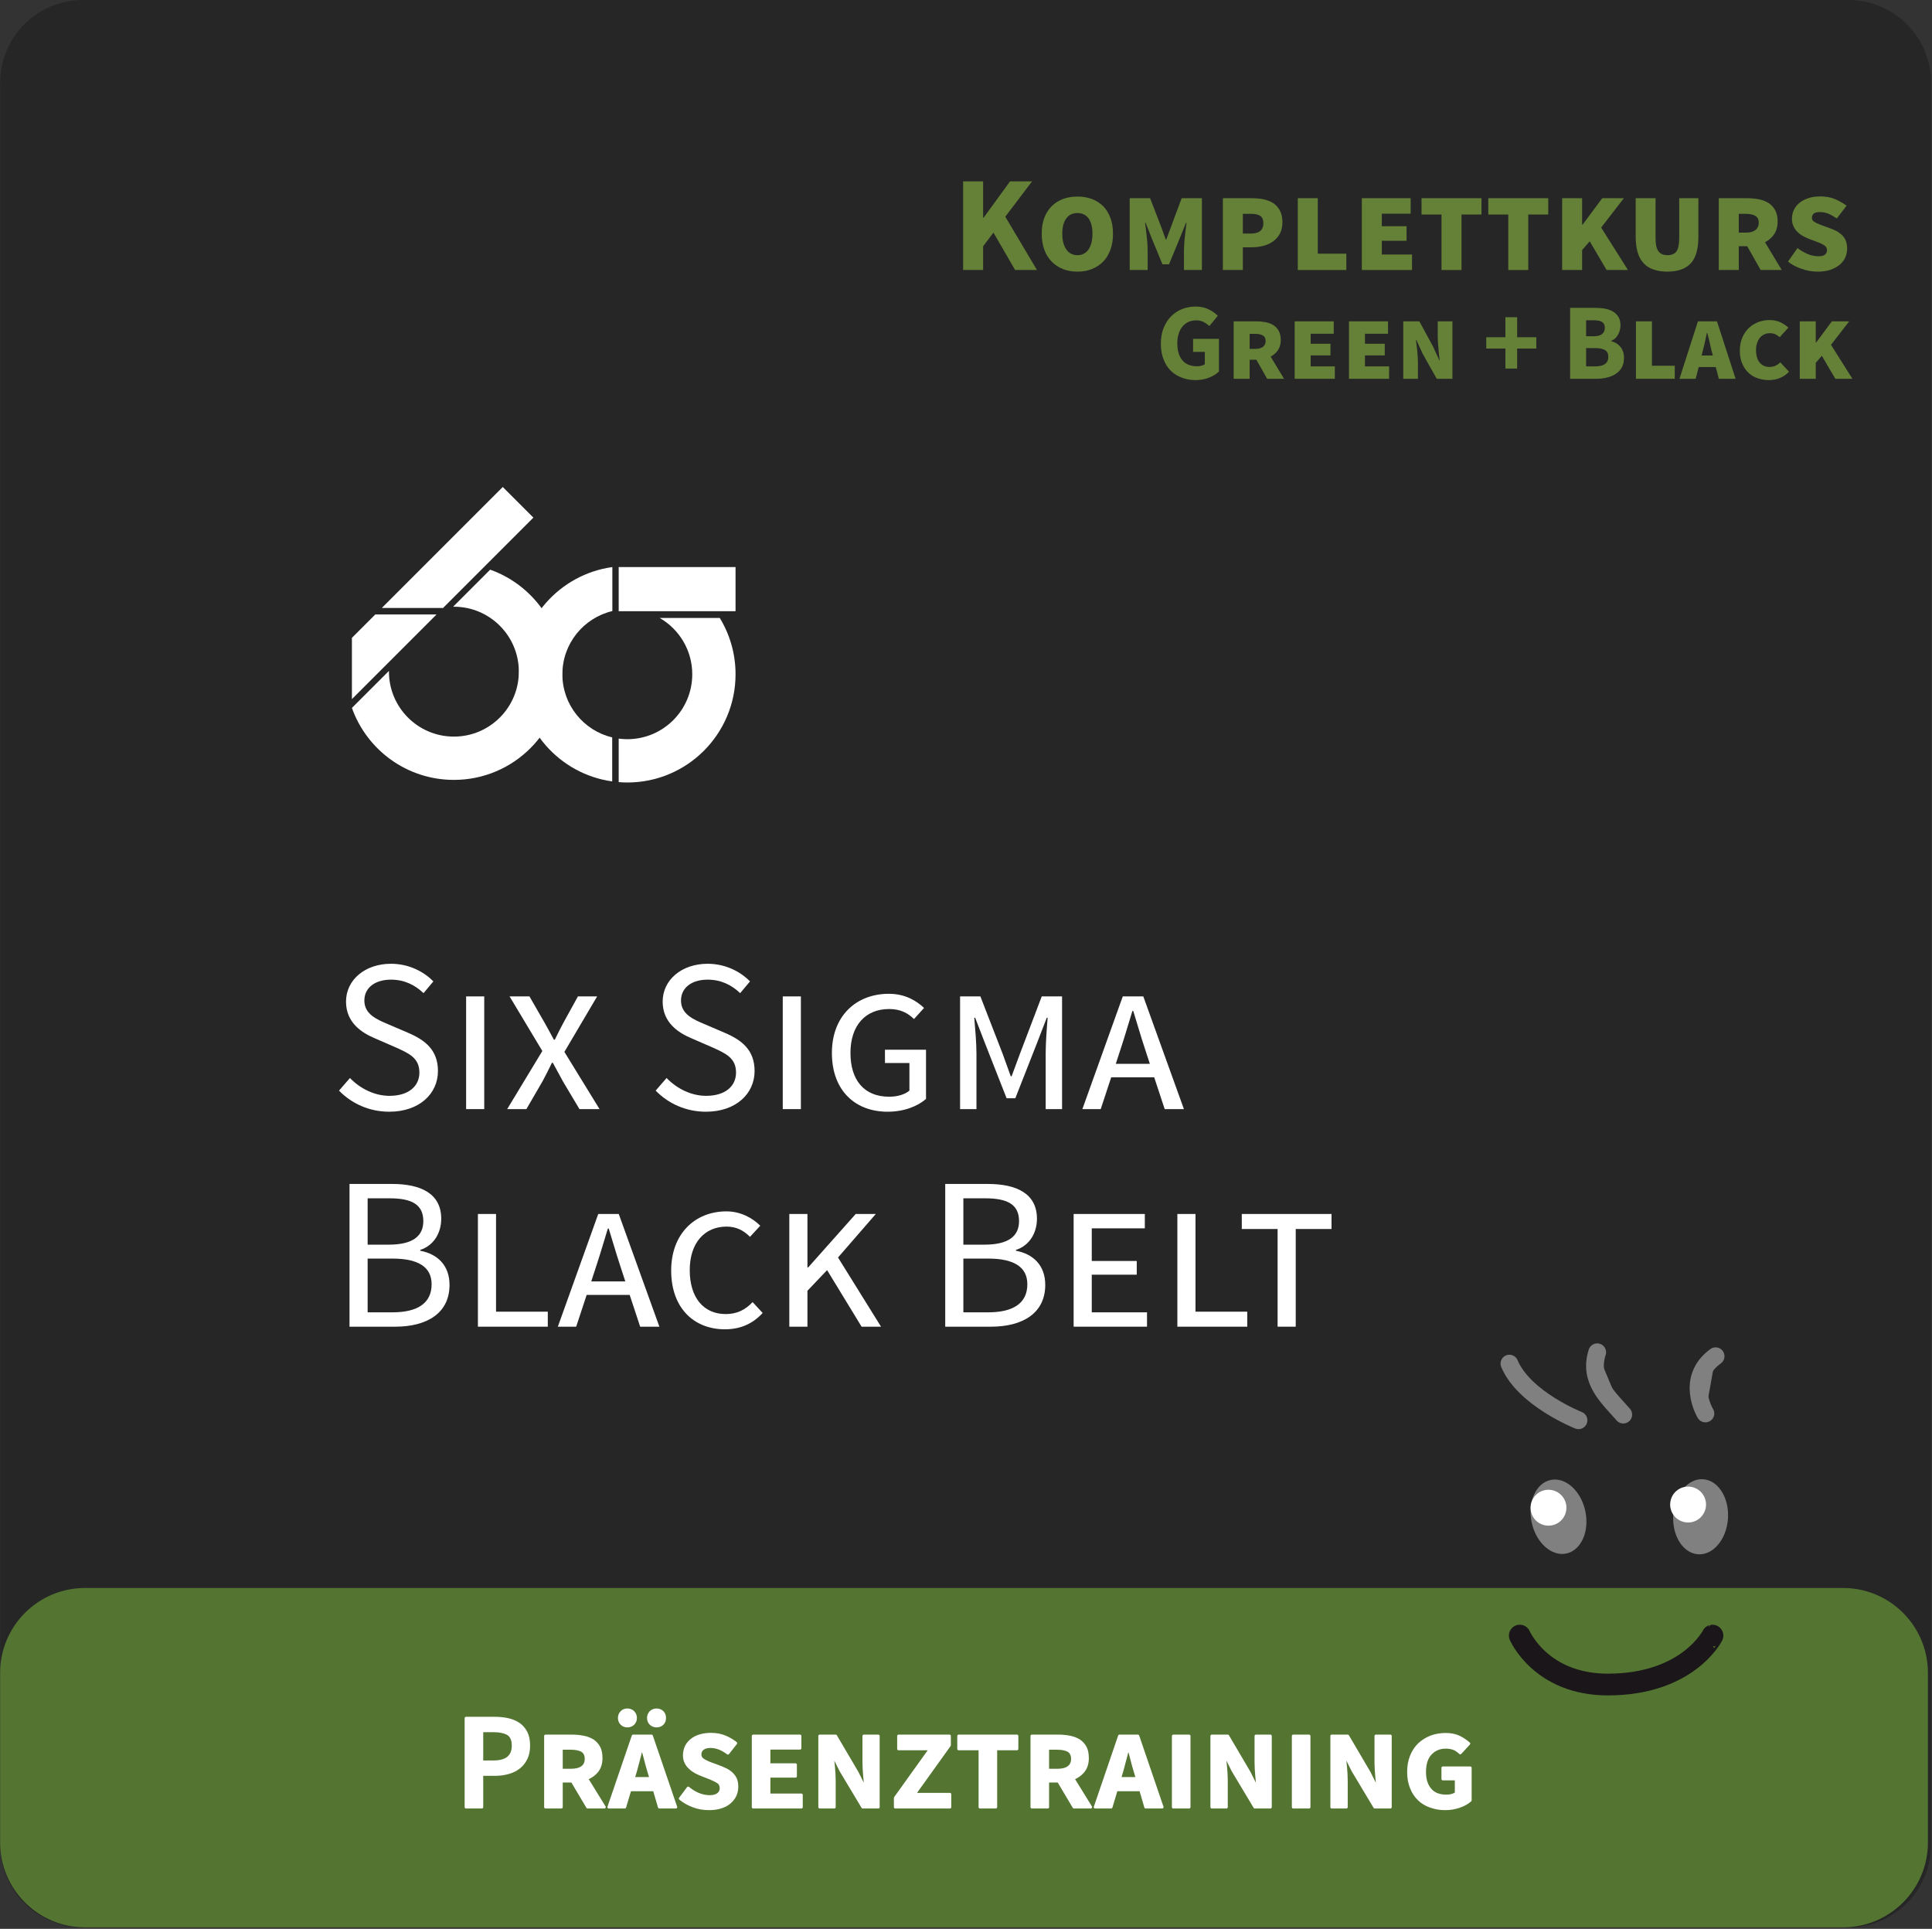 <?xml version="1.0" encoding="UTF-8" standalone="no"?>
<!DOCTYPE svg PUBLIC "-//W3C//DTD SVG 1.1//EN" "http://www.w3.org/Graphics/SVG/1.1/DTD/svg11.dtd">
<svg width="100%" height="100%" viewBox="0 0 592 591" version="1.1" xmlns="http://www.w3.org/2000/svg" xmlns:xlink="http://www.w3.org/1999/xlink" xml:space="preserve" xmlns:serif="http://www.serif.com/" style="fill-rule:evenodd;clip-rule:evenodd;stroke-linejoin:round;stroke-miterlimit:2;">
    <rect x="0" y="0" width="592" height="591" fill="#333333" stroke="none"/>
    <g transform="matrix(1,0,0,1,-944.393,-2052.82)">
        <g transform="matrix(1,0,0,1,-62.195,113.497)">
            <g transform="matrix(0.874,0,0,1,803.327,1683.65)">
                <path d="M909.577,280.984C909.577,267.015 896.598,255.674 880.612,255.674L261.582,255.674C245.596,255.674 232.617,267.015 232.617,280.984L232.617,820.915C232.617,834.884 245.596,846.225 261.582,846.225L880.612,846.225C896.598,846.225 909.577,834.884 909.577,820.915L909.577,280.984Z" style="fill:rgb(38,38,38);"/>
            </g>
            <g transform="matrix(1,0,0,1,747.924,1487.56)">
                <g transform="matrix(41.667,0,0,41.667,550.579,534.492)">
                    <path d="M0.077,-0L0.077,-0.652L0.224,-0.652L0.224,-0.385L0.228,-0.385L0.422,-0.652L0.584,-0.652L0.387,-0.392L0.62,-0L0.459,-0L0.3,-0.275L0.224,-0.175L0.224,-0L0.077,-0Z" style="fill:rgb(100,129,55);fill-rule:nonzero;"/>
                </g>
                <g transform="matrix(41.667,0,0,41.667,575.954,534.492)">
                    <path d="M0.309,0.012C0.27,0.012 0.234,0.006 0.202,-0.007C0.17,-0.02 0.142,-0.038 0.119,-0.062C0.096,-0.085 0.078,-0.114 0.065,-0.149C0.052,-0.184 0.046,-0.223 0.046,-0.267C0.046,-0.311 0.052,-0.35 0.065,-0.384C0.078,-0.417 0.096,-0.446 0.119,-0.469C0.142,-0.492 0.17,-0.51 0.202,-0.522C0.234,-0.534 0.27,-0.54 0.309,-0.54C0.348,-0.54 0.383,-0.534 0.415,-0.522C0.447,-0.51 0.474,-0.492 0.498,-0.469C0.521,-0.446 0.538,-0.417 0.551,-0.383C0.564,-0.349 0.57,-0.31 0.57,-0.267C0.57,-0.223 0.564,-0.184 0.551,-0.149C0.538,-0.114 0.521,-0.085 0.498,-0.062C0.474,-0.038 0.447,-0.02 0.415,-0.007C0.383,0.006 0.348,0.012 0.309,0.012ZM0.309,-0.109C0.343,-0.109 0.37,-0.123 0.39,-0.151C0.409,-0.179 0.419,-0.218 0.419,-0.267C0.419,-0.316 0.409,-0.353 0.39,-0.38C0.37,-0.406 0.343,-0.419 0.309,-0.419C0.274,-0.419 0.246,-0.406 0.227,-0.38C0.207,-0.353 0.197,-0.316 0.197,-0.267C0.197,-0.218 0.207,-0.179 0.227,-0.151C0.246,-0.123 0.274,-0.109 0.309,-0.109Z" style="fill:rgb(100,129,55);fill-rule:nonzero;"/>
                </g>
                <g transform="matrix(41.667,0,0,41.667,601.62,534.492)">
                    <path d="M0.077,-0L0.077,-0.528L0.227,-0.528L0.31,-0.313L0.342,-0.224L0.346,-0.224L0.379,-0.313L0.459,-0.528L0.608,-0.528L0.608,-0L0.476,-0L0.476,-0.148C0.476,-0.161 0.477,-0.177 0.478,-0.194C0.479,-0.211 0.481,-0.229 0.483,-0.248C0.485,-0.266 0.487,-0.284 0.489,-0.301C0.491,-0.318 0.493,-0.334 0.495,-0.347L0.491,-0.347L0.441,-0.223L0.366,-0.042L0.318,-0.042L0.243,-0.223L0.194,-0.347L0.19,-0.347C0.192,-0.334 0.194,-0.318 0.196,-0.301C0.198,-0.284 0.2,-0.266 0.202,-0.248C0.204,-0.229 0.206,-0.211 0.207,-0.194C0.208,-0.177 0.209,-0.161 0.209,-0.148L0.209,-0L0.077,-0Z" style="fill:rgb(100,129,55);fill-rule:nonzero;"/>
                </g>
                <g transform="matrix(41.667,0,0,41.667,630.162,534.492)">
                    <path d="M0.077,-0L0.077,-0.528L0.291,-0.528C0.321,-0.528 0.35,-0.525 0.377,-0.52C0.404,-0.514 0.428,-0.504 0.449,-0.491C0.469,-0.477 0.485,-0.459 0.497,-0.436C0.509,-0.413 0.515,-0.385 0.515,-0.352C0.515,-0.319 0.509,-0.291 0.497,-0.268C0.484,-0.245 0.468,-0.226 0.447,-0.211C0.426,-0.196 0.403,-0.185 0.376,-0.178C0.349,-0.171 0.32,-0.167 0.291,-0.167L0.224,-0.167L0.224,-0L0.077,-0ZM0.224,-0.268L0.286,-0.268C0.316,-0.268 0.338,-0.275 0.353,-0.288C0.368,-0.301 0.375,-0.32 0.375,-0.343C0.375,-0.368 0.368,-0.386 0.353,-0.397C0.338,-0.408 0.316,-0.413 0.286,-0.413L0.224,-0.413L0.224,-0.268Z" style="fill:rgb(100,129,55);fill-rule:nonzero;"/>
                </g>
                <g transform="matrix(41.667,0,0,41.667,653.12,534.492)">
                    <path d="M0.077,-0L0.077,-0.528L0.224,-0.528L0.224,-0.12L0.434,-0.12L0.434,-0L0.077,-0Z" style="fill:rgb(100,129,55);fill-rule:nonzero;"/>
                </g>
                <g transform="matrix(41.667,0,0,41.667,672.745,534.492)">
                    <path d="M0.077,-0L0.077,-0.528L0.436,-0.528L0.436,-0.414L0.224,-0.414L0.224,-0.322L0.406,-0.322L0.406,-0.215L0.224,-0.215L0.224,-0.114L0.446,-0.114L0.446,-0L0.077,-0Z" style="fill:rgb(100,129,55);fill-rule:nonzero;"/>
                </g>
                <g transform="matrix(41.667,0,0,41.667,693.204,534.492)">
                    <path d="M0.172,-0L0.172,-0.408L0.025,-0.408L0.025,-0.528L0.466,-0.528L0.466,-0.408L0.319,-0.408L0.319,-0L0.172,-0Z" style="fill:rgb(100,129,55);fill-rule:nonzero;"/>
                </g>
                <g transform="matrix(41.667,0,0,41.667,713.662,534.492)">
                    <path d="M0.172,-0L0.172,-0.408L0.025,-0.408L0.025,-0.528L0.466,-0.528L0.466,-0.408L0.319,-0.408L0.319,-0L0.172,-0Z" style="fill:rgb(100,129,55);fill-rule:nonzero;"/>
                </g>
                <g transform="matrix(41.667,0,0,41.667,734.12,534.492)">
                    <path d="M0.077,-0L0.077,-0.528L0.224,-0.528L0.224,-0.334L0.228,-0.334L0.372,-0.528L0.531,-0.528L0.364,-0.312L0.561,-0L0.404,-0L0.28,-0.211L0.224,-0.147L0.224,-0L0.077,-0Z" style="fill:rgb(100,129,55);fill-rule:nonzero;"/>
                </g>
                <g transform="matrix(41.667,0,0,41.667,756.829,534.492)">
                    <path d="M0.305,0.012C0.268,0.012 0.235,0.007 0.206,-0.003C0.177,-0.012 0.152,-0.027 0.133,-0.048C0.113,-0.069 0.098,-0.095 0.088,-0.128C0.078,-0.161 0.073,-0.2 0.073,-0.245L0.073,-0.528L0.219,-0.528L0.219,-0.236C0.219,-0.189 0.226,-0.156 0.241,-0.137C0.255,-0.118 0.277,-0.109 0.307,-0.109C0.337,-0.109 0.359,-0.118 0.373,-0.137C0.386,-0.156 0.393,-0.189 0.393,-0.236L0.393,-0.528L0.534,-0.528L0.534,-0.245C0.534,-0.154 0.515,-0.088 0.477,-0.048C0.439,-0.008 0.382,0.012 0.305,0.012Z" style="fill:rgb(100,129,55);fill-rule:nonzero;"/>
                </g>
                <g transform="matrix(41.667,0,0,41.667,782.12,534.492)">
                    <path d="M0.077,-0L0.077,-0.528L0.286,-0.528C0.316,-0.528 0.345,-0.525 0.372,-0.52C0.399,-0.515 0.423,-0.505 0.444,-0.492C0.464,-0.479 0.48,-0.461 0.492,-0.439C0.504,-0.417 0.51,-0.389 0.51,-0.356C0.51,-0.32 0.501,-0.289 0.485,-0.264C0.468,-0.239 0.445,-0.219 0.417,-0.204L0.54,-0L0.385,-0L0.286,-0.175L0.224,-0.175L0.224,-0L0.077,-0ZM0.224,-0.275L0.278,-0.275C0.309,-0.275 0.332,-0.282 0.348,-0.295C0.363,-0.308 0.371,-0.325 0.371,-0.347C0.371,-0.371 0.363,-0.388 0.346,-0.398C0.329,-0.408 0.306,-0.413 0.276,-0.413L0.224,-0.413L0.224,-0.275Z" style="fill:rgb(100,129,55);fill-rule:nonzero;"/>
                </g>
                <g transform="matrix(41.667,0,0,41.667,805.079,534.492)">
                    <path d="M0.254,0.012C0.212,0.012 0.172,0.005 0.134,-0.009C0.095,-0.022 0.062,-0.04 0.035,-0.062L0.105,-0.161C0.13,-0.142 0.155,-0.128 0.181,-0.117C0.207,-0.106 0.234,-0.101 0.261,-0.101C0.282,-0.101 0.298,-0.105 0.308,-0.114C0.317,-0.122 0.322,-0.133 0.322,-0.146C0.322,-0.16 0.316,-0.171 0.304,-0.18C0.292,-0.188 0.277,-0.196 0.258,-0.203L0.202,-0.224C0.184,-0.231 0.167,-0.238 0.15,-0.247C0.133,-0.256 0.119,-0.266 0.106,-0.279C0.093,-0.291 0.083,-0.305 0.076,-0.321C0.068,-0.336 0.064,-0.354 0.064,-0.375C0.064,-0.4 0.069,-0.422 0.079,-0.443C0.089,-0.464 0.103,-0.481 0.122,-0.496C0.14,-0.51 0.162,-0.521 0.187,-0.529C0.212,-0.537 0.241,-0.541 0.272,-0.541C0.315,-0.541 0.353,-0.534 0.384,-0.52C0.415,-0.506 0.443,-0.49 0.466,-0.473L0.394,-0.379C0.375,-0.392 0.355,-0.404 0.334,-0.413C0.313,-0.422 0.291,-0.426 0.268,-0.426C0.25,-0.426 0.236,-0.423 0.226,-0.416C0.216,-0.409 0.211,-0.398 0.211,-0.383C0.211,-0.371 0.217,-0.361 0.229,-0.354C0.24,-0.347 0.256,-0.339 0.275,-0.332L0.33,-0.312C0.349,-0.305 0.368,-0.298 0.385,-0.29C0.402,-0.281 0.416,-0.271 0.429,-0.26C0.442,-0.248 0.452,-0.234 0.459,-0.218C0.466,-0.201 0.47,-0.181 0.47,-0.158C0.47,-0.134 0.465,-0.112 0.456,-0.091C0.446,-0.07 0.432,-0.052 0.413,-0.037C0.394,-0.022 0.372,-0.01 0.345,-0.001C0.318,0.008 0.288,0.012 0.254,0.012Z" style="fill:rgb(100,129,55);fill-rule:nonzero;"/>
                </g>
                <g transform="matrix(33.333,0,0,33.333,612.845,567.825)">
                    <path d="M0.365,0.012C0.32,0.012 0.279,0.005 0.24,-0.01C0.201,-0.024 0.167,-0.045 0.138,-0.073C0.109,-0.101 0.087,-0.136 0.071,-0.178C0.054,-0.219 0.046,-0.267 0.046,-0.322C0.046,-0.376 0.054,-0.424 0.071,-0.467C0.088,-0.509 0.111,-0.545 0.14,-0.574C0.169,-0.603 0.202,-0.626 0.241,-0.641C0.28,-0.656 0.321,-0.664 0.364,-0.664C0.411,-0.664 0.452,-0.655 0.486,-0.638C0.52,-0.621 0.548,-0.601 0.569,-0.579L0.492,-0.485C0.475,-0.5 0.458,-0.512 0.439,-0.522C0.42,-0.532 0.397,-0.537 0.369,-0.537C0.344,-0.537 0.321,-0.532 0.3,-0.523C0.279,-0.513 0.26,-0.499 0.245,-0.481C0.23,-0.463 0.218,-0.441 0.21,-0.415C0.201,-0.389 0.197,-0.36 0.197,-0.327C0.197,-0.26 0.212,-0.208 0.243,-0.171C0.273,-0.134 0.319,-0.115 0.38,-0.115C0.393,-0.115 0.406,-0.117 0.419,-0.12C0.432,-0.123 0.442,-0.128 0.45,-0.135L0.45,-0.247L0.342,-0.247L0.342,-0.367L0.58,-0.367L0.58,-0.067C0.557,-0.045 0.527,-0.026 0.49,-0.011C0.453,0.004 0.411,0.012 0.365,0.012Z" style="fill:rgb(100,129,55);fill-rule:nonzero;"/>
                </g>
                <g transform="matrix(33.333,0,0,33.333,634.112,567.825)">
                    <path d="M0.077,-0L0.077,-0.528L0.286,-0.528C0.316,-0.528 0.345,-0.525 0.372,-0.52C0.399,-0.515 0.423,-0.505 0.444,-0.492C0.464,-0.479 0.48,-0.461 0.492,-0.439C0.504,-0.417 0.51,-0.389 0.51,-0.356C0.51,-0.32 0.501,-0.289 0.485,-0.264C0.468,-0.239 0.445,-0.219 0.417,-0.204L0.54,-0L0.385,-0L0.286,-0.175L0.224,-0.175L0.224,-0L0.077,-0ZM0.224,-0.275L0.278,-0.275C0.309,-0.275 0.332,-0.282 0.348,-0.295C0.363,-0.308 0.371,-0.325 0.371,-0.347C0.371,-0.371 0.363,-0.388 0.346,-0.398C0.329,-0.408 0.306,-0.413 0.276,-0.413L0.224,-0.413L0.224,-0.275Z" style="fill:rgb(100,129,55);fill-rule:nonzero;"/>
                </g>
                <g transform="matrix(33.333,0,0,33.333,652.812,567.825)">
                    <path d="M0.077,-0L0.077,-0.528L0.436,-0.528L0.436,-0.414L0.224,-0.414L0.224,-0.322L0.406,-0.322L0.406,-0.215L0.224,-0.215L0.224,-0.114L0.446,-0.114L0.446,-0L0.077,-0Z" style="fill:rgb(100,129,55);fill-rule:nonzero;"/>
                </g>
                <g transform="matrix(33.333,0,0,33.333,669.445,567.825)">
                    <path d="M0.077,-0L0.077,-0.528L0.436,-0.528L0.436,-0.414L0.224,-0.414L0.224,-0.322L0.406,-0.322L0.406,-0.215L0.224,-0.215L0.224,-0.114L0.446,-0.114L0.446,-0L0.077,-0Z" style="fill:rgb(100,129,55);fill-rule:nonzero;"/>
                </g>
                <g transform="matrix(33.333,0,0,33.333,686.079,567.825)">
                    <path d="M0.077,-0L0.077,-0.528L0.225,-0.528L0.35,-0.298L0.408,-0.172L0.412,-0.172C0.41,-0.186 0.408,-0.202 0.406,-0.22C0.404,-0.237 0.402,-0.255 0.401,-0.274C0.399,-0.293 0.397,-0.311 0.396,-0.33C0.395,-0.349 0.394,-0.366 0.394,-0.383L0.394,-0.528L0.529,-0.528L0.529,-0L0.385,-0L0.255,-0.231L0.198,-0.356L0.194,-0.356C0.197,-0.325 0.201,-0.291 0.206,-0.253C0.21,-0.214 0.212,-0.178 0.212,-0.145L0.212,-0L0.077,-0Z" style="fill:rgb(100,129,55);fill-rule:nonzero;"/>
                </g>
                <g transform="matrix(33.333,0,0,33.333,712.945,567.825)">
                    <path d="M0.21,-0.094L0.21,-0.278L0.034,-0.278L0.034,-0.382L0.21,-0.382L0.21,-0.566L0.318,-0.566L0.318,-0.382L0.494,-0.382L0.494,-0.278L0.318,-0.278L0.318,-0.094L0.21,-0.094Z" style="fill:rgb(100,129,55);fill-rule:nonzero;"/>
                </g>
                <g transform="matrix(33.333,0,0,33.333,737.212,567.825)">
                    <path d="M0.077,-0L0.077,-0.652L0.3,-0.652C0.334,-0.652 0.366,-0.65 0.395,-0.645C0.424,-0.64 0.449,-0.631 0.471,-0.618C0.492,-0.605 0.509,-0.589 0.522,-0.568C0.534,-0.547 0.54,-0.521 0.54,-0.49C0.54,-0.475 0.538,-0.461 0.534,-0.446C0.53,-0.431 0.524,-0.418 0.517,-0.405C0.51,-0.392 0.501,-0.381 0.491,-0.371C0.48,-0.361 0.468,-0.354 0.455,-0.349L0.455,-0.345C0.472,-0.341 0.487,-0.335 0.501,-0.327C0.515,-0.318 0.527,-0.308 0.538,-0.295C0.549,-0.282 0.557,-0.268 0.563,-0.251C0.569,-0.234 0.572,-0.214 0.572,-0.192C0.572,-0.159 0.566,-0.13 0.553,-0.106C0.54,-0.082 0.522,-0.062 0.499,-0.047C0.476,-0.031 0.449,-0.019 0.418,-0.012C0.387,-0.004 0.354,-0 0.319,-0L0.077,-0ZM0.224,-0.391L0.293,-0.391C0.329,-0.391 0.355,-0.398 0.372,-0.412C0.388,-0.426 0.396,-0.445 0.396,-0.468C0.396,-0.493 0.388,-0.511 0.371,-0.522C0.354,-0.533 0.329,-0.538 0.294,-0.538L0.224,-0.538L0.224,-0.391ZM0.224,-0.114L0.307,-0.114C0.388,-0.114 0.428,-0.143 0.428,-0.202C0.428,-0.231 0.418,-0.251 0.398,-0.264C0.378,-0.276 0.348,-0.282 0.307,-0.282L0.224,-0.282L0.224,-0.114Z" style="fill:rgb(100,129,55);fill-rule:nonzero;"/>
                </g>
                <g transform="matrix(33.333,0,0,33.333,757.379,567.825)">
                    <path d="M0.077,-0L0.077,-0.528L0.224,-0.528L0.224,-0.12L0.434,-0.12L0.434,-0L0.077,-0Z" style="fill:rgb(100,129,55);fill-rule:nonzero;"/>
                </g>
                <g transform="matrix(33.333,0,0,33.333,773.479,567.825)">
                    <path d="M0.208,-0.255L0.198,-0.214L0.301,-0.214L0.29,-0.255C0.283,-0.28 0.277,-0.308 0.271,-0.338C0.264,-0.367 0.257,-0.395 0.25,-0.421L0.246,-0.421C0.24,-0.394 0.234,-0.366 0.228,-0.337C0.221,-0.308 0.215,-0.28 0.208,-0.255ZM-0.006,-0L0.164,-0.528L0.339,-0.528L0.51,-0L0.356,-0L0.328,-0.108L0.171,-0.108L0.143,-0L-0.006,-0Z" style="fill:rgb(100,129,55);fill-rule:nonzero;"/>
                </g>
                <g transform="matrix(33.333,0,0,33.333,790.245,567.825)">
                    <path d="M0.312,0.012C0.276,0.012 0.242,0.006 0.21,-0.005C0.177,-0.016 0.149,-0.033 0.125,-0.056C0.101,-0.078 0.082,-0.106 0.068,-0.14C0.053,-0.174 0.046,-0.214 0.046,-0.26C0.046,-0.305 0.054,-0.344 0.069,-0.379C0.084,-0.414 0.104,-0.443 0.129,-0.467C0.154,-0.491 0.184,-0.509 0.217,-0.522C0.25,-0.534 0.284,-0.54 0.321,-0.54C0.356,-0.54 0.389,-0.533 0.418,-0.52C0.447,-0.506 0.472,-0.489 0.492,-0.47L0.412,-0.382C0.398,-0.395 0.384,-0.404 0.371,-0.41C0.357,-0.416 0.341,-0.419 0.322,-0.419C0.305,-0.419 0.288,-0.416 0.273,-0.409C0.257,-0.402 0.243,-0.392 0.232,-0.379C0.221,-0.366 0.212,-0.349 0.205,-0.33C0.198,-0.311 0.195,-0.289 0.195,-0.265C0.195,-0.214 0.206,-0.175 0.229,-0.149C0.251,-0.122 0.281,-0.109 0.318,-0.109C0.34,-0.109 0.359,-0.113 0.376,-0.121C0.392,-0.129 0.406,-0.139 0.418,-0.151L0.498,-0.065C0.474,-0.039 0.446,-0.02 0.414,-0.007C0.382,0.006 0.348,0.012 0.312,0.012Z" style="fill:rgb(100,129,55);fill-rule:nonzero;"/>
                </g>
                <g transform="matrix(33.333,0,0,33.333,807.579,567.825)">
                    <path d="M0.077,-0L0.077,-0.528L0.224,-0.528L0.224,-0.334L0.228,-0.334L0.372,-0.528L0.531,-0.528L0.364,-0.312L0.561,-0L0.404,-0L0.28,-0.211L0.224,-0.147L0.224,-0L0.077,-0Z" style="fill:rgb(100,129,55);fill-rule:nonzero;"/>
                </g>
            </g>
            <g transform="matrix(0.544,0,0,0.542,800.458,73.23)">
                <g transform="matrix(123.003,0,0,123.003,564.713,4069.98)">
                    <path d="M0.272,0.012C0.41,0.012 0.495,-0.071 0.495,-0.175C0.495,-0.272 0.436,-0.317 0.36,-0.35L0.267,-0.39C0.215,-0.412 0.158,-0.436 0.158,-0.499C0.158,-0.558 0.207,-0.595 0.28,-0.595C0.341,-0.595 0.389,-0.571 0.429,-0.533L0.474,-0.587C0.427,-0.635 0.358,-0.668 0.28,-0.668C0.161,-0.668 0.074,-0.594 0.074,-0.494C0.074,-0.398 0.145,-0.351 0.207,-0.325L0.301,-0.284C0.363,-0.256 0.41,-0.235 0.41,-0.168C0.41,-0.104 0.359,-0.061 0.273,-0.061C0.205,-0.061 0.139,-0.094 0.092,-0.143L0.042,-0.085C0.099,-0.026 0.18,0.012 0.272,0.012Z" style="fill:white;fill-rule:nonzero;"/>
                </g>
                <g transform="matrix(123.003,0,0,123.003,630.396,4069.98)">
                    <rect x="0.09" y="-0.518" width="0.083" height="0.518" style="fill:white;fill-rule:nonzero;"/>
                </g>
                <g transform="matrix(123.003,0,0,123.003,662.746,4069.98)">
                    <path d="M0.015,-0L0.103,-0L0.177,-0.128C0.191,-0.155 0.205,-0.181 0.22,-0.213L0.224,-0.213C0.241,-0.181 0.256,-0.155 0.27,-0.128L0.346,-0L0.438,-0L0.277,-0.263L0.427,-0.518L0.339,-0.518L0.272,-0.396C0.26,-0.373 0.248,-0.35 0.233,-0.319L0.229,-0.319C0.212,-0.35 0.2,-0.373 0.187,-0.396L0.117,-0.518L0.026,-0.518L0.176,-0.267L0.015,-0Z" style="fill:white;fill-rule:nonzero;"/>
                </g>
                <g transform="matrix(123.003,0,0,123.003,743.067,4069.98)">
                    <path d="M0.272,0.012C0.41,0.012 0.495,-0.071 0.495,-0.175C0.495,-0.272 0.436,-0.317 0.36,-0.35L0.267,-0.39C0.215,-0.412 0.158,-0.436 0.158,-0.499C0.158,-0.558 0.207,-0.595 0.28,-0.595C0.341,-0.595 0.389,-0.571 0.429,-0.533L0.474,-0.587C0.427,-0.635 0.358,-0.668 0.28,-0.668C0.161,-0.668 0.074,-0.594 0.074,-0.494C0.074,-0.398 0.145,-0.351 0.207,-0.325L0.301,-0.284C0.363,-0.256 0.41,-0.235 0.41,-0.168C0.41,-0.104 0.359,-0.061 0.273,-0.061C0.205,-0.061 0.139,-0.094 0.092,-0.143L0.042,-0.085C0.099,-0.026 0.18,0.012 0.272,0.012Z" style="fill:white;fill-rule:nonzero;"/>
                </g>
                <g transform="matrix(123.003,0,0,123.003,808.751,4069.98)">
                    <rect x="0.09" y="-0.518" width="0.083" height="0.518" style="fill:white;fill-rule:nonzero;"/>
                </g>
                <g transform="matrix(123.003,0,0,123.003,841.101,4069.98)">
                    <path d="M0.307,0.012C0.382,0.012 0.445,-0.013 0.483,-0.047L0.483,-0.273L0.295,-0.273L0.295,-0.212L0.407,-0.212L0.407,-0.085C0.386,-0.067 0.352,-0.057 0.314,-0.057C0.199,-0.057 0.137,-0.134 0.137,-0.258C0.137,-0.385 0.206,-0.46 0.314,-0.46C0.367,-0.46 0.4,-0.441 0.428,-0.414L0.474,-0.465C0.44,-0.497 0.389,-0.53 0.313,-0.53C0.163,-0.53 0.052,-0.428 0.052,-0.258C0.052,-0.085 0.159,0.012 0.307,0.012Z" style="fill:white;fill-rule:nonzero;"/>
                </g>
                <g transform="matrix(123.003,0,0,123.003,908.629,4069.98)">
                    <path d="M0.09,-0L0.165,-0L0.165,-0.256C0.165,-0.303 0.159,-0.373 0.155,-0.42L0.159,-0.42L0.204,-0.303L0.303,-0.05L0.343,-0.05L0.442,-0.303L0.487,-0.42L0.491,-0.42C0.487,-0.372 0.482,-0.303 0.482,-0.256L0.482,-0L0.557,-0L0.557,-0.518L0.464,-0.518L0.364,-0.254L0.326,-0.151L0.322,-0.151L0.285,-0.254L0.183,-0.518L0.09,-0.518L0.09,-0Z" style="fill:white;fill-rule:nonzero;"/>
                </g>
                <g transform="matrix(123.003,0,0,123.003,988.212,4069.98)">
                    <path d="M0.18,-0.282C0.199,-0.339 0.214,-0.393 0.232,-0.451L0.236,-0.451C0.254,-0.394 0.269,-0.339 0.288,-0.282L0.312,-0.208L0.156,-0.208L0.18,-0.282ZM0.003,-0L0.087,-0L0.135,-0.146L0.332,-0.146L0.38,-0L0.468,-0L0.282,-0.518L0.188,-0.518L0.003,-0Z" style="fill:white;fill-rule:nonzero;"/>
                </g>
                <g transform="matrix(123.003,0,0,123.003,564.713,4192.98)">
                    <path d="M0.09,-0L0.299,-0C0.446,-0 0.548,-0.063 0.548,-0.192C0.548,-0.282 0.493,-0.334 0.414,-0.349L0.414,-0.353C0.476,-0.373 0.51,-0.431 0.51,-0.496C0.51,-0.611 0.418,-0.656 0.285,-0.656L0.09,-0.656L0.09,-0ZM0.173,-0.377L0.173,-0.59L0.274,-0.59C0.376,-0.59 0.428,-0.561 0.428,-0.485C0.428,-0.418 0.382,-0.377 0.27,-0.377L0.173,-0.377ZM0.173,-0.066L0.173,-0.313L0.287,-0.313C0.402,-0.313 0.466,-0.276 0.466,-0.195C0.466,-0.107 0.4,-0.066 0.287,-0.066L0.173,-0.066Z" style="fill:white;fill-rule:nonzero;"/>
                </g>
                <g transform="matrix(123.003,0,0,123.003,637.039,4192.98)">
                    <path d="M0.09,-0L0.41,-0L0.41,-0.069L0.173,-0.069L0.173,-0.518L0.09,-0.518L0.09,-0Z" style="fill:white;fill-rule:nonzero;"/>
                </g>
                <g transform="matrix(123.003,0,0,123.003,692.759,4192.98)">
                    <path d="M0.18,-0.282C0.199,-0.339 0.214,-0.393 0.232,-0.451L0.236,-0.451C0.254,-0.394 0.269,-0.339 0.288,-0.282L0.312,-0.208L0.156,-0.208L0.18,-0.282ZM0.003,-0L0.087,-0L0.135,-0.146L0.332,-0.146L0.38,-0L0.468,-0L0.282,-0.518L0.188,-0.518L0.003,-0Z" style="fill:white;fill-rule:nonzero;"/>
                </g>
                <g transform="matrix(123.003,0,0,123.003,750.57,4192.98)">
                    <path d="M0.298,0.012C0.37,0.012 0.426,-0.014 0.471,-0.063L0.425,-0.113C0.392,-0.078 0.354,-0.058 0.302,-0.058C0.2,-0.058 0.137,-0.134 0.137,-0.26C0.137,-0.384 0.204,-0.46 0.306,-0.46C0.351,-0.46 0.384,-0.442 0.413,-0.413L0.46,-0.464C0.425,-0.499 0.371,-0.53 0.305,-0.53C0.161,-0.53 0.052,-0.427 0.052,-0.258C0.052,-0.085 0.157,0.012 0.298,0.012Z" style="fill:white;fill-rule:nonzero;"/>
                </g>
                <g transform="matrix(123.003,0,0,123.003,812.441,4192.98)">
                    <path d="M0.09,-0L0.173,-0L0.173,-0.165L0.263,-0.26L0.421,-0L0.51,-0L0.313,-0.318L0.486,-0.518L0.394,-0.518L0.176,-0.272L0.173,-0.272L0.173,-0.518L0.09,-0.518L0.09,-0Z" style="fill:white;fill-rule:nonzero;"/>
                </g>
                <g transform="matrix(123.003,0,0,123.003,900.265,4192.98)">
                    <path d="M0.09,-0L0.299,-0C0.446,-0 0.548,-0.063 0.548,-0.192C0.548,-0.282 0.493,-0.334 0.414,-0.349L0.414,-0.353C0.476,-0.373 0.51,-0.431 0.51,-0.496C0.51,-0.611 0.418,-0.656 0.285,-0.656L0.09,-0.656L0.09,-0ZM0.173,-0.377L0.173,-0.59L0.274,-0.59C0.376,-0.59 0.428,-0.561 0.428,-0.485C0.428,-0.418 0.382,-0.377 0.27,-0.377L0.173,-0.377ZM0.173,-0.066L0.173,-0.313L0.287,-0.313C0.402,-0.313 0.466,-0.276 0.466,-0.195C0.466,-0.107 0.4,-0.066 0.287,-0.066L0.173,-0.066Z" style="fill:white;fill-rule:nonzero;"/>
                </g>
                <g transform="matrix(123.003,0,0,123.003,972.591,4192.98)">
                    <path d="M0.09,-0L0.426,-0L0.426,-0.066L0.173,-0.066L0.173,-0.239L0.379,-0.239L0.379,-0.302L0.173,-0.302L0.173,-0.452L0.416,-0.452L0.416,-0.518L0.09,-0.518L0.09,-0Z" style="fill:white;fill-rule:nonzero;"/>
                </g>
                <g transform="matrix(123.003,0,0,123.003,1031.02,4192.98)">
                    <path d="M0.09,-0L0.41,-0L0.41,-0.069L0.173,-0.069L0.173,-0.518L0.09,-0.518L0.09,-0Z" style="fill:white;fill-rule:nonzero;"/>
                </g>
                <g transform="matrix(123.003,0,0,123.003,1074.93,4192.98)">
                    <path d="M0.192,-0L0.275,-0L0.275,-0.449L0.439,-0.449L0.439,-0.518L0.028,-0.518L0.028,-0.449L0.192,-0.449L0.192,-0Z" style="fill:white;fill-rule:nonzero;"/>
                </g>
            </g>
            <g transform="matrix(0.468,0,0,0.468,965.21,1980.34)">
                <g>
                    <g>
                        <g transform="matrix(1,0,0,1,409.352,422.96)">
                            <path d="M0,-137.638L-24.266,-113.372C-24.095,-113.374 -23.927,-113.385 -23.756,-113.385C-0.272,-113.385 18.764,-94.348 18.764,-70.866C18.764,-47.383 -0.272,-28.346 -23.756,-28.346C-47.238,-28.346 -66.275,-47.383 -66.275,-70.866C-66.275,-71.036 -66.265,-71.205 -66.263,-71.375L-90.528,-47.11C-80.761,-19.658 -54.56,0 -23.756,0C15.383,0 47.11,-31.727 47.11,-70.866C47.11,-101.669 27.452,-127.87 0,-137.638" style="fill:white;fill-rule:nonzero;"/>
                        </g>
                        <g transform="matrix(0,1,1,0,358.912,314.648)">
                            <path d="M15.326,-40.088L55.414,-40.088L-0,15.326L-0,-24.762L15.326,-40.088Z" style="fill:white;fill-rule:nonzero;"/>
                        </g>
                        <g transform="matrix(1,0,0,1,378.233,231.199)">
                            <path d="M0,79.453L59.409,20.044L39.365,0L-39.831,79.196L0,79.196L0,79.453Z" style="fill:white;fill-rule:nonzero;"/>
                        </g>
                        <g transform="matrix(1,0,0,1,559.683,424.662)">
                            <path d="M0,-107.716L-39.338,-107.716C-26.601,-100.372 -18.021,-86.625 -18.021,-70.866C-18.021,-47.383 -37.058,-28.346 -60.54,-28.346C-62.456,-28.346 -64.338,-28.485 -66.187,-28.731L-66.187,-0.244C-64.321,-0.096 -62.442,0 -60.54,0C-21.401,0 10.326,-31.727 10.326,-70.866C10.326,-84.364 6.55,-96.979 0,-107.716" style="fill:white;fill-rule:nonzero;"/>
                        </g>
                        <g transform="matrix(1,0,0,1,456.623,353.783)">
                            <path d="M0,0.013C0,-20.096 13.965,-36.934 32.723,-41.36L32.723,-70.163C-1.776,-65.389 -28.347,-35.8 -28.347,0.013C-28.347,35.79 -1.829,65.359 32.621,70.176L32.621,41.362C13.914,36.9 0,20.087 0,0.013" style="fill:white;fill-rule:nonzero;"/>
                        </g>
                        <g transform="matrix(-1,0,0,1,1063.5,-245.749)">
                            <rect x="493.496" y="529.369" width="76.513" height="28.901" style="fill:white;"/>
                        </g>
                    </g>
                </g>
            </g>
            <g transform="matrix(1,0,0,1,-1634.02,153.731)">
                <g transform="matrix(1,0,0,1,2522.5,-210.113)">
                    <g transform="matrix(1.007,0,0,1,-4.764,0)">
                        <path d="M708.661,2508.27L708.661,2560.26C708.661,2574.6 697.091,2586.25 682.84,2586.25L147.876,2586.25C133.624,2586.25 122.054,2574.6 122.054,2560.26L122.054,2508.27C122.054,2493.92 133.624,2482.27 147.876,2482.27L682.84,2482.27C697.091,2482.27 708.661,2493.92 708.661,2508.27Z" style="fill:rgb(84,116,49);"/>
                    </g>
                    <g transform="matrix(0.253,0,0,0.252,-370.093,1823.52)">
                        <g transform="matrix(165.46,0,0,165.46,2480.32,2880.56)">
                            <path d="M0.083,-0L0.083,-0.654L0.289,-0.654C0.325,-0.654 0.359,-0.651 0.39,-0.644C0.421,-0.637 0.447,-0.626 0.47,-0.61C0.493,-0.594 0.51,-0.573 0.523,-0.548C0.536,-0.522 0.542,-0.49 0.542,-0.452C0.542,-0.416 0.536,-0.385 0.523,-0.358C0.51,-0.331 0.493,-0.309 0.471,-0.292C0.448,-0.274 0.422,-0.261 0.392,-0.253C0.361,-0.244 0.328,-0.24 0.293,-0.24L0.199,-0.24L0.199,-0L0.083,-0ZM0.199,-0.333L0.284,-0.333C0.38,-0.333 0.428,-0.373 0.428,-0.452C0.428,-0.493 0.416,-0.522 0.391,-0.538C0.366,-0.553 0.329,-0.561 0.28,-0.561L0.199,-0.561L0.199,-0.333Z" style="fill:white;fill-rule:nonzero;stroke:white;stroke-width:0.02px;"/>
                        </g>
                        <g transform="matrix(165.46,0,0,165.46,2576.61,2880.56)">
                            <path d="M0.083,-0L0.083,-0.523L0.278,-0.523C0.307,-0.523 0.335,-0.52 0.361,-0.515C0.387,-0.51 0.409,-0.501 0.429,-0.489C0.448,-0.476 0.463,-0.46 0.474,-0.439C0.485,-0.418 0.49,-0.392 0.49,-0.361C0.49,-0.323 0.481,-0.292 0.462,-0.267C0.443,-0.242 0.417,-0.223 0.385,-0.21L0.514,-0L0.391,-0L0.278,-0.191L0.199,-0.191L0.199,-0L0.083,-0ZM0.199,-0.272L0.269,-0.272C0.306,-0.272 0.334,-0.279 0.353,-0.294C0.371,-0.308 0.38,-0.328 0.38,-0.355C0.38,-0.383 0.37,-0.403 0.351,-0.415C0.332,-0.426 0.304,-0.432 0.268,-0.432L0.199,-0.432L0.199,-0.272Z" style="fill:white;fill-rule:nonzero;stroke:white;stroke-width:0.02px;"/>
                        </g>
                        <g transform="matrix(165.46,0,0,165.46,2667.29,2880.56)">
                            <path d="M0.195,-0.268L0.178,-0.211L0.306,-0.211L0.289,-0.268C0.281,-0.295 0.273,-0.323 0.266,-0.352C0.259,-0.38 0.251,-0.408 0.243,-0.435L0.239,-0.435C0.232,-0.407 0.224,-0.379 0.217,-0.351C0.21,-0.323 0.202,-0.295 0.195,-0.268ZM-0.002,-0L0.176,-0.523L0.311,-0.523L0.489,-0L0.368,-0L0.331,-0.127L0.153,-0.127L0.115,-0L-0.002,-0ZM0.134,-0.596C0.117,-0.596 0.102,-0.602 0.092,-0.613C0.081,-0.624 0.075,-0.638 0.075,-0.655C0.075,-0.672 0.081,-0.687 0.092,-0.698C0.102,-0.709 0.117,-0.715 0.134,-0.715C0.151,-0.715 0.166,-0.709 0.177,-0.698C0.188,-0.687 0.194,-0.672 0.194,-0.655C0.194,-0.638 0.188,-0.624 0.177,-0.613C0.166,-0.602 0.151,-0.596 0.134,-0.596ZM0.348,-0.596C0.331,-0.596 0.316,-0.602 0.305,-0.613C0.294,-0.624 0.288,-0.638 0.288,-0.655C0.288,-0.672 0.294,-0.687 0.305,-0.698C0.316,-0.709 0.331,-0.715 0.348,-0.715C0.365,-0.715 0.38,-0.709 0.391,-0.698C0.402,-0.687 0.407,-0.672 0.407,-0.655C0.407,-0.638 0.402,-0.624 0.391,-0.613C0.38,-0.602 0.365,-0.596 0.348,-0.596Z" style="fill:white;fill-rule:nonzero;stroke:white;stroke-width:0.02px;"/>
                        </g>
                        <g transform="matrix(165.46,0,0,165.46,2747.2,2880.56)">
                            <path d="M0.249,0.012C0.207,0.012 0.168,0.005 0.132,-0.009C0.095,-0.023 0.064,-0.041 0.038,-0.063L0.096,-0.141C0.119,-0.122 0.144,-0.106 0.171,-0.095C0.197,-0.084 0.225,-0.078 0.254,-0.078C0.281,-0.078 0.302,-0.084 0.316,-0.095C0.33,-0.106 0.337,-0.121 0.337,-0.139C0.337,-0.159 0.33,-0.174 0.316,-0.184C0.302,-0.193 0.284,-0.202 0.263,-0.211L0.202,-0.235C0.184,-0.242 0.167,-0.249 0.151,-0.258C0.135,-0.267 0.121,-0.277 0.109,-0.289C0.096,-0.3 0.086,-0.314 0.079,-0.329C0.072,-0.343 0.068,-0.361 0.068,-0.381C0.068,-0.404 0.073,-0.426 0.082,-0.445C0.091,-0.464 0.105,-0.48 0.122,-0.494C0.138,-0.507 0.159,-0.518 0.183,-0.525C0.207,-0.532 0.233,-0.536 0.262,-0.536C0.303,-0.536 0.338,-0.529 0.368,-0.516C0.398,-0.503 0.424,-0.487 0.445,-0.47L0.387,-0.396C0.369,-0.41 0.349,-0.422 0.328,-0.431C0.306,-0.44 0.283,-0.445 0.26,-0.445C0.236,-0.445 0.217,-0.44 0.204,-0.43C0.19,-0.42 0.183,-0.406 0.183,-0.387C0.183,-0.371 0.19,-0.358 0.203,-0.349C0.216,-0.34 0.235,-0.33 0.258,-0.321L0.318,-0.299C0.337,-0.292 0.355,-0.284 0.372,-0.276C0.388,-0.268 0.402,-0.258 0.414,-0.247C0.426,-0.236 0.436,-0.222 0.443,-0.207C0.45,-0.191 0.453,-0.172 0.453,-0.149C0.453,-0.126 0.448,-0.104 0.439,-0.085C0.43,-0.066 0.416,-0.049 0.399,-0.034C0.382,-0.019 0.36,-0.008 0.335,-0C0.31,0.008 0.281,0.012 0.249,0.012Z" style="fill:white;fill-rule:nonzero;stroke:white;stroke-width:0.02px;"/>
                        </g>
                        <g transform="matrix(165.46,0,0,165.46,2828.11,2880.56)">
                            <path d="M0.083,-0L0.083,-0.523L0.426,-0.523L0.426,-0.433L0.199,-0.433L0.199,-0.312L0.393,-0.312L0.393,-0.227L0.199,-0.227L0.199,-0.09L0.436,-0.09L0.436,-0L0.083,-0Z" style="fill:white;fill-rule:nonzero;stroke:white;stroke-width:0.02px;"/>
                        </g>
                        <g transform="matrix(165.46,0,0,165.46,2908.69,2880.56)">
                            <path d="M0.083,-0L0.083,-0.523L0.2,-0.523L0.357,-0.255L0.416,-0.137L0.42,-0.137C0.417,-0.165 0.414,-0.197 0.411,-0.232C0.408,-0.267 0.406,-0.299 0.406,-0.33L0.406,-0.523L0.512,-0.523L0.512,-0L0.398,-0L0.238,-0.268L0.179,-0.386L0.175,-0.386C0.178,-0.357 0.182,-0.326 0.185,-0.292C0.188,-0.257 0.19,-0.225 0.19,-0.194L0.19,-0L0.083,-0Z" style="fill:white;fill-rule:nonzero;stroke:white;stroke-width:0.02px;"/>
                        </g>
                        <g transform="matrix(165.46,0,0,165.46,3007.31,2880.56)">
                            <path d="M0.04,-0L0.04,-0.068L0.297,-0.428L0.064,-0.428L0.064,-0.523L0.437,-0.523L0.437,-0.455L0.18,-0.095L0.44,-0.095L0.44,-0L0.04,-0Z" style="fill:white;fill-rule:nonzero;stroke:white;stroke-width:0.02px;"/>
                        </g>
                        <g transform="matrix(165.46,0,0,165.46,3086.4,2880.56)">
                            <path d="M0.182,-0L0.182,-0.428L0.026,-0.428L0.026,-0.523L0.453,-0.523L0.453,-0.428L0.298,-0.428L0.298,-0L0.182,-0Z" style="fill:white;fill-rule:nonzero;stroke:white;stroke-width:0.02px;"/>
                        </g>
                        <g transform="matrix(165.46,0,0,165.46,3165.65,2880.56)">
                            <path d="M0.083,-0L0.083,-0.523L0.278,-0.523C0.307,-0.523 0.335,-0.52 0.361,-0.515C0.387,-0.51 0.409,-0.501 0.429,-0.489C0.448,-0.476 0.463,-0.46 0.474,-0.439C0.485,-0.418 0.49,-0.392 0.49,-0.361C0.49,-0.323 0.481,-0.292 0.462,-0.267C0.443,-0.242 0.417,-0.223 0.385,-0.21L0.514,-0L0.391,-0L0.278,-0.191L0.199,-0.191L0.199,-0L0.083,-0ZM0.199,-0.272L0.269,-0.272C0.306,-0.272 0.334,-0.279 0.353,-0.294C0.371,-0.308 0.38,-0.328 0.38,-0.355C0.38,-0.383 0.37,-0.403 0.351,-0.415C0.332,-0.426 0.304,-0.432 0.268,-0.432L0.199,-0.432L0.199,-0.272Z" style="fill:white;fill-rule:nonzero;stroke:white;stroke-width:0.02px;"/>
                        </g>
                        <g transform="matrix(165.46,0,0,165.46,3256.33,2880.56)">
                            <path d="M0.195,-0.268L0.178,-0.211L0.306,-0.211L0.289,-0.268C0.281,-0.295 0.273,-0.323 0.266,-0.352C0.259,-0.38 0.251,-0.408 0.243,-0.435L0.239,-0.435C0.232,-0.407 0.224,-0.379 0.217,-0.351C0.21,-0.323 0.202,-0.295 0.195,-0.268ZM-0.002,-0L0.176,-0.523L0.311,-0.523L0.489,-0L0.368,-0L0.331,-0.127L0.153,-0.127L0.115,-0L-0.002,-0Z" style="fill:white;fill-rule:nonzero;stroke:white;stroke-width:0.02px;"/>
                        </g>
                        <g transform="matrix(165.46,0,0,165.46,3336.9,2880.56)">
                            <rect x="0.083" y="-0.523" width="0.116" height="0.523" style="fill:white;fill-rule:nonzero;stroke:white;stroke-width:0.02px;"/>
                        </g>
                        <g transform="matrix(165.46,0,0,165.46,3383.56,2880.56)">
                            <path d="M0.083,-0L0.083,-0.523L0.2,-0.523L0.357,-0.255L0.416,-0.137L0.42,-0.137C0.417,-0.165 0.414,-0.197 0.411,-0.232C0.408,-0.267 0.406,-0.299 0.406,-0.33L0.406,-0.523L0.512,-0.523L0.512,-0L0.398,-0L0.238,-0.268L0.179,-0.386L0.175,-0.386C0.178,-0.357 0.182,-0.326 0.185,-0.292C0.188,-0.257 0.19,-0.225 0.19,-0.194L0.19,-0L0.083,-0Z" style="fill:white;fill-rule:nonzero;stroke:white;stroke-width:0.02px;"/>
                        </g>
                        <g transform="matrix(165.46,0,0,165.46,3482.18,2880.56)">
                            <rect x="0.083" y="-0.523" width="0.116" height="0.523" style="fill:white;fill-rule:nonzero;stroke:white;stroke-width:0.02px;"/>
                        </g>
                        <g transform="matrix(165.46,0,0,165.46,3528.84,2880.56)">
                            <path d="M0.083,-0L0.083,-0.523L0.2,-0.523L0.357,-0.255L0.416,-0.137L0.42,-0.137C0.417,-0.165 0.414,-0.197 0.411,-0.232C0.408,-0.267 0.406,-0.299 0.406,-0.33L0.406,-0.523L0.512,-0.523L0.512,-0L0.398,-0L0.238,-0.268L0.179,-0.386L0.175,-0.386C0.178,-0.357 0.182,-0.326 0.185,-0.292C0.188,-0.257 0.19,-0.225 0.19,-0.194L0.19,-0L0.083,-0Z" style="fill:white;fill-rule:nonzero;stroke:white;stroke-width:0.02px;"/>
                        </g>
                        <g transform="matrix(165.46,0,0,165.46,3627.45,2880.56)">
                            <path d="M0.317,0.012C0.279,0.012 0.244,0.006 0.211,-0.006C0.178,-0.017 0.15,-0.034 0.126,-0.057C0.102,-0.08 0.083,-0.108 0.07,-0.142C0.056,-0.175 0.049,-0.214 0.049,-0.259C0.049,-0.302 0.056,-0.341 0.07,-0.376C0.084,-0.41 0.103,-0.439 0.128,-0.463C0.153,-0.486 0.182,-0.504 0.215,-0.517C0.248,-0.529 0.283,-0.535 0.321,-0.535C0.36,-0.535 0.394,-0.528 0.422,-0.514C0.449,-0.5 0.472,-0.484 0.491,-0.467L0.428,-0.398C0.414,-0.411 0.399,-0.422 0.383,-0.429C0.366,-0.436 0.346,-0.44 0.322,-0.44C0.276,-0.44 0.239,-0.424 0.21,-0.393C0.181,-0.362 0.167,-0.317 0.167,-0.259C0.167,-0.204 0.18,-0.161 0.207,-0.13C0.233,-0.098 0.273,-0.082 0.326,-0.082C0.357,-0.082 0.381,-0.089 0.398,-0.102L0.398,-0.207L0.3,-0.207L0.3,-0.289L0.501,-0.289L0.501,-0.05C0.481,-0.032 0.455,-0.017 0.423,-0.006C0.39,0.006 0.355,0.012 0.317,0.012Z" style="fill:white;fill-rule:nonzero;stroke:white;stroke-width:0.02px;"/>
                        </g>
                    </g>
                </g>
                <g transform="matrix(0.444,0,0,0.481,1241.56,1587.86)">
                    <rect x="4168.35" y="1260.01" width="194.746" height="239.583" style="fill:none;"/>
                    <g id="gesicht-hellgrau.svg" transform="matrix(3.597,0,0,3.322,4265.72,1379.8)">
                        <g transform="matrix(1,0,0,1,-22,-34)">
                            <clipPath id="_clip1">
                                <rect x="0" y="0" width="44" height="68"/>
                            </clipPath>
                            <g clip-path="url(#_clip1)">
                                <path d="M14.959,14.741C14.959,14.741 4.523,10.611 1.698,3.872" style="fill:rgb(128,128,128);fill-rule:nonzero;stroke:rgb(128,128,128);stroke-width:3.4px;stroke-linecap:round;stroke-miterlimit:4;"/>
                                <path d="M23.545,13.654C20.719,10.393 16.807,7.133 18.545,1.698" style="fill:rgb(128,128,128);fill-rule:nonzero;stroke:rgb(128,128,128);stroke-width:3.4px;stroke-linecap:round;stroke-miterlimit:4;"/>
                                <path d="M39.305,13.437C39.305,13.437 35.285,6.807 41.262,2.459" style="fill:rgb(128,128,128);fill-rule:nonzero;stroke:rgb(128,128,128);stroke-width:3.4px;stroke-linecap:round;stroke-miterlimit:4;"/>
                                <path d="M40.66,56.031C40.664,56.03 35.984,65.414 20.588,65.414C7.732,65.414 3.689,56.031 3.689,56.031" style="fill:none;fill-rule:nonzero;stroke:rgb(26,22,25);stroke-width:4.17px;stroke-linecap:round;stroke-miterlimit:4;"/>
                                <path d="M16.257,32.13C17.097,36.022 15.476,39.674 12.64,40.287C9.8,40.899 6.816,38.241 5.978,34.349C5.136,30.457 6.757,26.804 9.597,26.192C12.435,25.579 15.417,28.238 16.257,32.13" style="fill:rgb(128,128,128);fill-rule:nonzero;"/>
                                <path d="M12.638,31.508C12.638,33.408 11.099,34.949 9.197,34.949C7.294,34.949 5.755,33.408 5.755,31.508C5.755,29.607 7.294,28.066 9.197,28.066C11.099,28.066 12.638,29.607 12.638,31.508" style="fill:white;fill-rule:nonzero;"/>
                                <path d="M43.632,33.595C43.364,37.567 40.798,40.631 37.9,40.435C35.003,40.24 32.87,36.86 33.138,32.887C33.405,28.914 35.972,25.852 38.87,26.048C41.767,26.244 43.9,29.622 43.632,33.595" style="fill:rgb(128,128,128);fill-rule:nonzero;"/>
                                <path d="M39.29,31.851C38.765,33.677 36.86,34.732 35.032,34.208C33.204,33.683 32.149,31.776 32.675,29.949C33.2,28.122 35.104,27.067 36.933,27.592C38.761,28.118 39.815,30.024 39.29,31.851" style="fill:white;fill-rule:nonzero;"/>
                            </g>
                        </g>
                    </g>
                </g>
            </g>
        </g>
    </g>
</svg>
